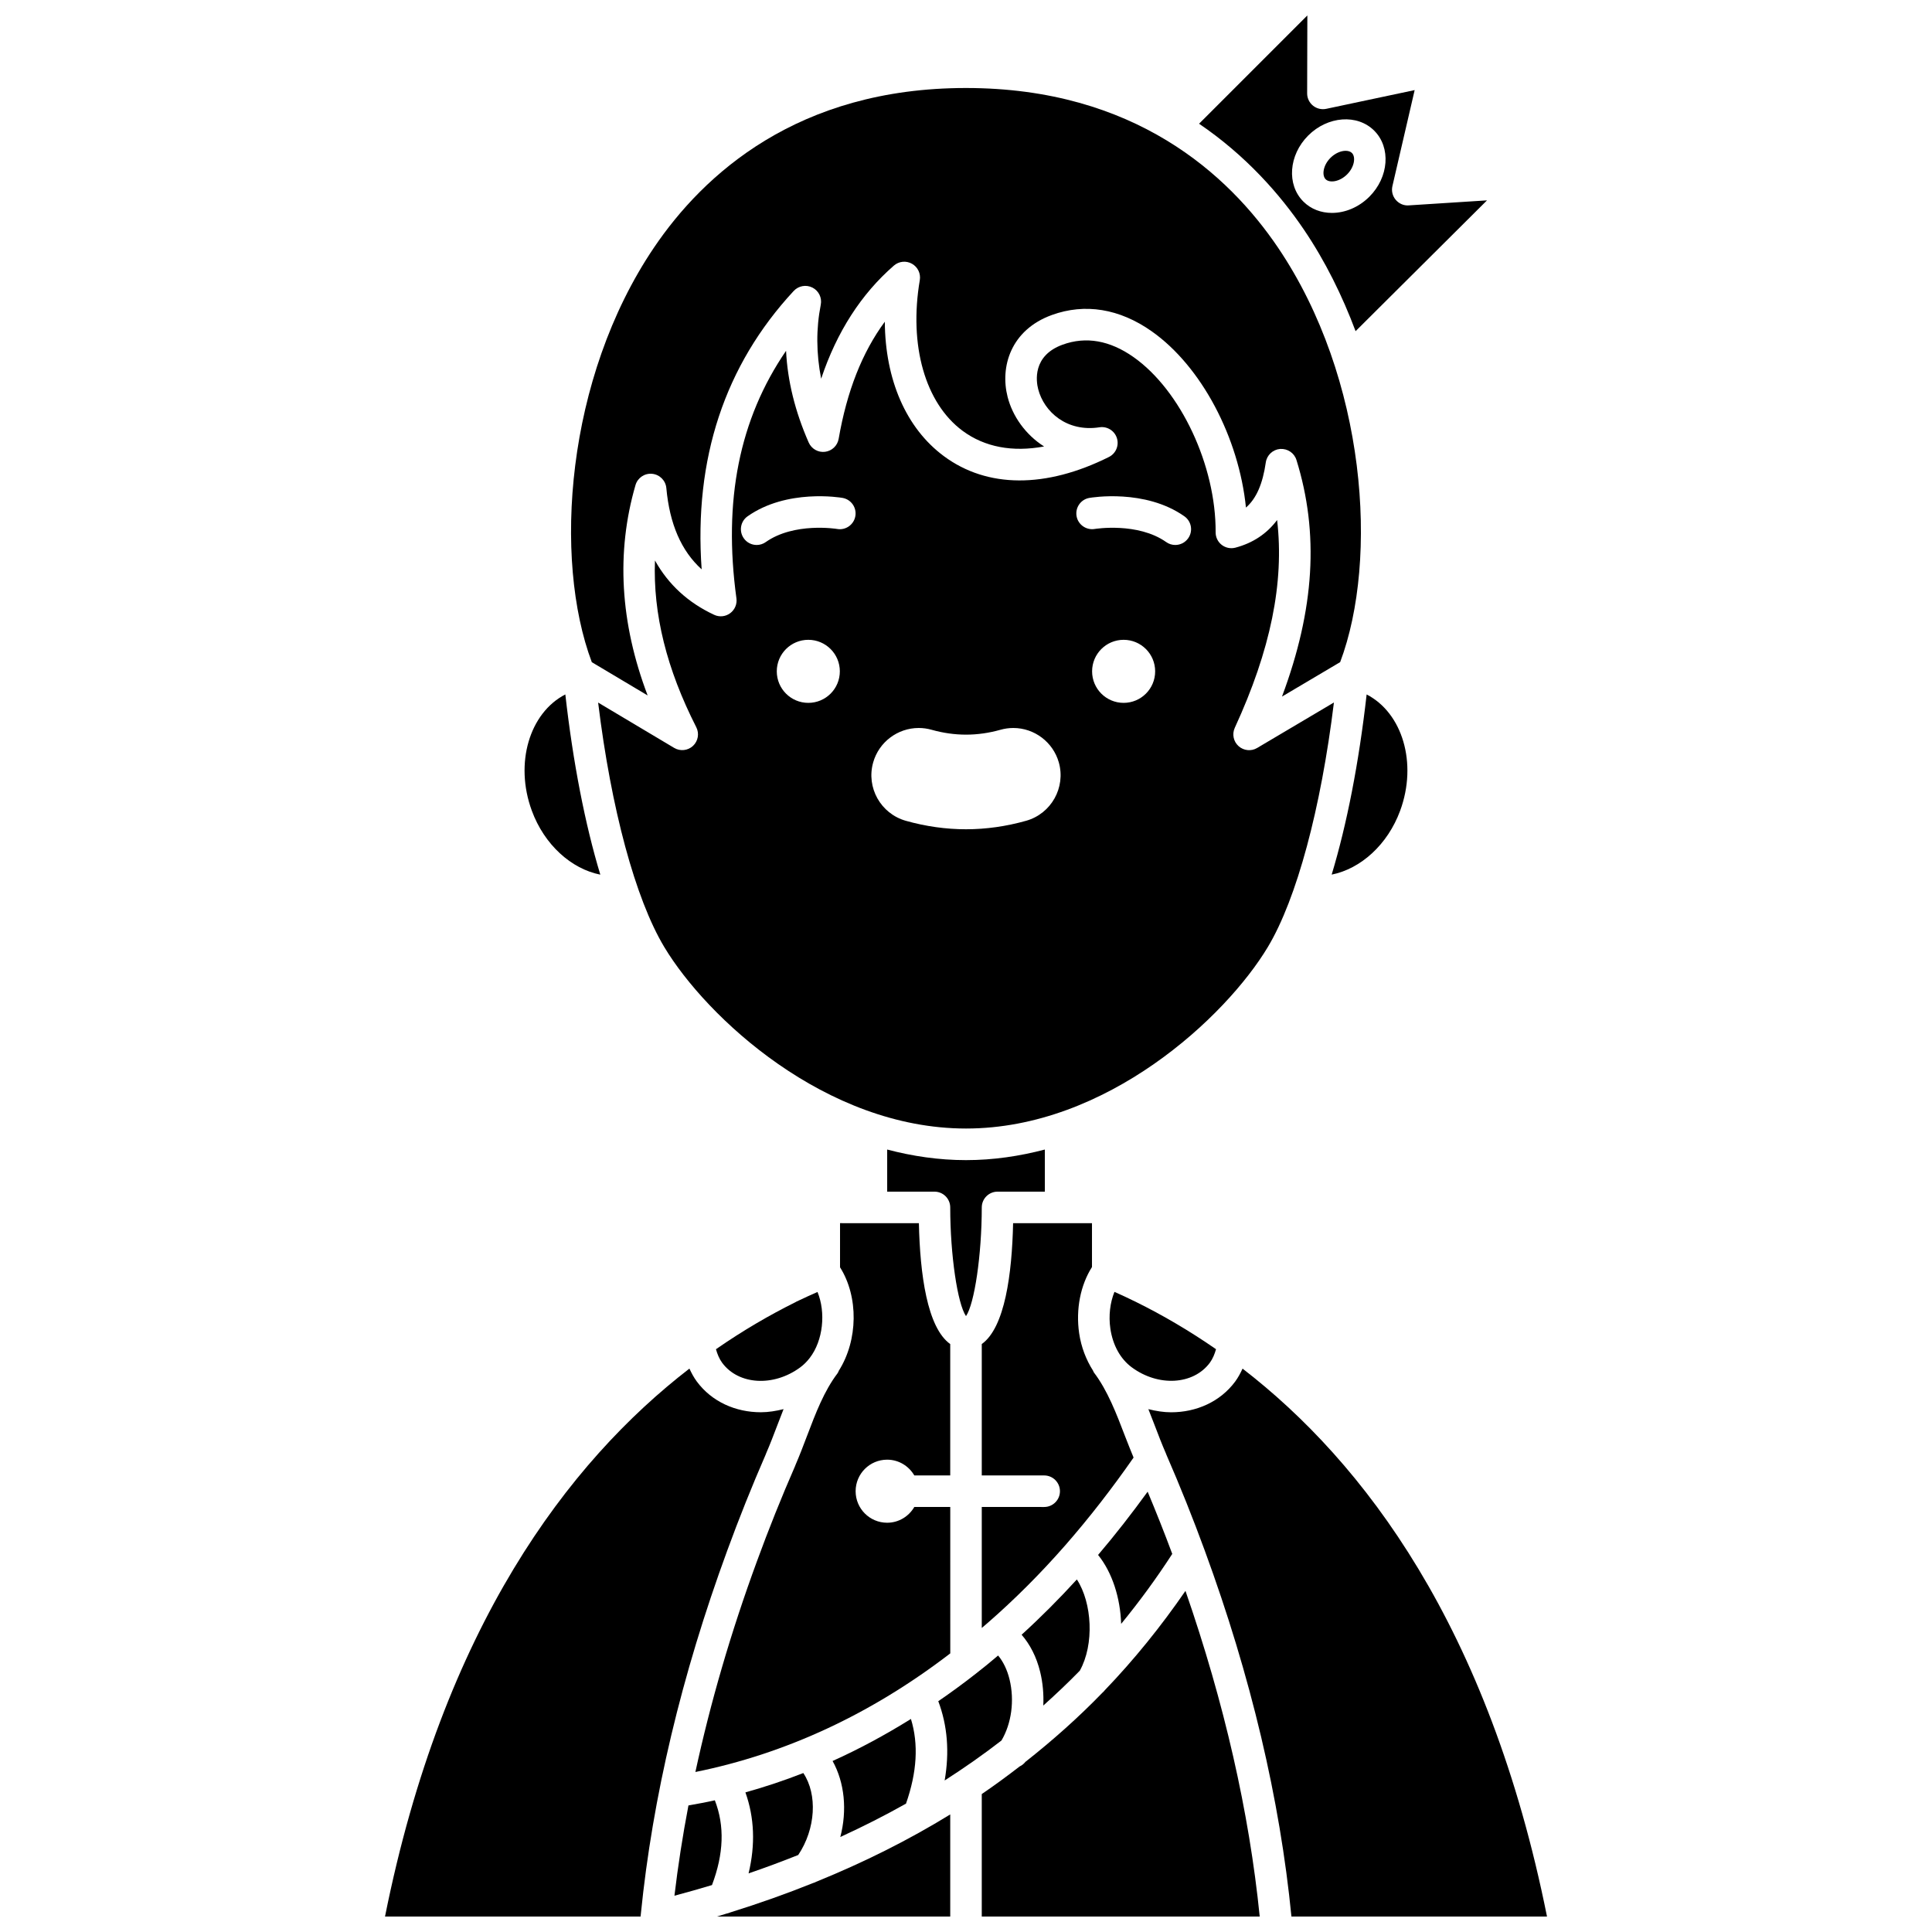 <?xml version="1.0" encoding="UTF-8"?>
<!-- Uploaded to: ICON Repo, www.svgrepo.com, Generator: ICON Repo Mixer Tools -->
<svg width="800px" height="800px" version="1.1" viewBox="144 144 512 512" xmlns="http://www.w3.org/2000/svg">
 <defs>
  <clipPath id="e">
   <path d="m461 148.09h78v83.906h-78z"/>
  </clipPath>
  <clipPath id="d">
   <path d="m246 506h106v145.9h-106z"/>
  </clipPath>
  <clipPath id="c">
   <path d="m448 506h106v145.9h-106z"/>
  </clipPath>
  <clipPath id="b">
   <path d="m404 565h74v86.902h-74z"/>
  </clipPath>
  <clipPath id="a">
   <path d="m333 624h63v27.902h-63z"/>
  </clipPath>
 </defs>
 <path d="m355.54 635.59c4.637-6.926 5.141-16.031 1.348-21.715-5.047 1.973-10.164 3.676-15.344 5.125 2.387 6.703 2.66 13.879 0.836 21.465 4.496-1.531 8.871-3.164 13.16-4.875z"/>
 <path d="m395.82 543.36h-9.516c-1.445 2.484-4.113 4.18-7.199 4.18-4.617 0-8.355-3.738-8.355-8.355s3.738-8.355 8.355-8.355c3.082 0 5.75 1.691 7.199 4.18h9.516v-34.82c-6.133-4.371-8.008-18.586-8.305-32.031l-20.898-0.008v11.695c4.945 7.816 4.789 19.332-0.32 27.406-0.109 0.215-0.16 0.441-0.309 0.641-3.582 4.703-5.809 10.555-8.16 16.746-0.969 2.555-1.938 5.094-3 7.555-0.039 0.117-0.082 0.23-0.129 0.34-3.613 8.273-7.012 16.754-10.098 25.207-6.953 18.93-12.363 37.59-16.316 55.855 23.945-4.84 46.633-15.371 67.547-31.434l-0.004-38.801z"/>
 <path d="m395.82 463.98c0.004 12.598 1.934 25.551 4.18 28.805 2.242-3.254 4.176-16.207 4.18-28.805 0-2.305 1.871-4.18 4.18-4.18h12.535v-11.16c-6.711 1.758-13.695 2.805-20.891 2.805s-14.18-1.039-20.891-2.805v11.16h12.535c2.301 0 4.172 1.867 4.172 4.18z"/>
 <path d="m454.66 555.8c-2.047-5.523-4.242-11.023-6.523-16.488-4.18 5.762-8.543 11.375-13.133 16.762 3.773 4.68 5.887 11.402 6.113 18.266 4.812-5.867 9.332-12.035 13.543-18.539z"/>
 <path d="m384.1 621.98c2.922-8.355 3.356-15.758 1.309-22.438-6.773 4.211-13.691 7.957-20.766 11.137 3.203 5.766 3.891 13.094 2.047 20.145 6.019-2.758 11.824-5.699 17.41-8.844z"/>
 <path d="m464.62 505.14c0.773-1.059 1.273-2.293 1.637-3.59-7.215-5-14.316-9.109-21.066-12.449-1.828-0.914-3.785-1.82-5.848-2.742-1.16 2.84-1.586 6.324-1.086 9.738 0.645 4.391 2.656 8.031 5.668 10.254 7.059 5.211 16.34 4.668 20.695-1.211z"/>
 <path d="m358.58 503.88c3.59-4.648 4.293-12.082 2.066-17.496-1.84 0.824-3.648 1.617-5.574 2.555-0.102 0.062-0.203 0.121-0.305 0.172-6.738 3.344-13.824 7.449-21.027 12.445 0.367 1.301 0.867 2.543 1.652 3.613 4.34 5.863 13.621 6.41 20.684 1.195 0.934-0.699 1.754-1.512 2.504-2.484z"/>
 <path d="m500.99 190.22c1.992-1.992 2.324-4.641 1.285-5.68-0.375-0.375-0.969-0.574-1.668-0.574-1.215 0-2.746 0.598-4.012 1.859-1.992 1.992-2.324 4.641-1.285 5.68 1.035 1.039 3.684 0.703 5.68-1.285z"/>
 <g clip-path="url(#e)">
  <path d="m489.58 204.9c5.648 8.348 10.137 17.457 13.664 26.863l34.828-34.664-20.727 1.328c-1.332 0.109-2.598-0.461-3.457-1.465-0.855-1.008-1.184-2.359-0.883-3.648l5.894-25.438-23.449 4.969c-1.223 0.254-2.519-0.051-3.496-0.848-0.98-0.793-1.551-1.992-1.547-3.25l0.055-20.656-28.695 28.695c12.387 8.426 21.422 18.668 27.812 28.113zm1.109-24.984c5.176-5.176 13.031-5.754 17.496-1.285 4.465 4.465 3.891 12.316-1.285 17.496-2.836 2.84-6.481 4.297-9.926 4.297-2.84 0-5.547-0.984-7.566-3.008-4.477-4.473-3.894-12.32 1.281-17.5z"/>
 </g>
 <path d="m442.19 524.71c-2.301-6.016-4.68-12.242-8.285-16.977-0.117-0.156-0.152-0.34-0.246-0.504-1.824-2.883-3.129-6.207-3.672-9.906-0.926-6.336 0.352-12.758 3.398-17.547v-11.621h-20.902c-0.297 13.445-2.172 27.66-8.305 32.031v34.82h16.539c2.305 0 4.18 1.871 4.18 4.18 0 2.305-1.871 4.18-4.18 4.18l-16.539-0.008v32.066c0.52-0.445 1.008-0.848 1.547-1.32 7.121-6.195 14.027-13.105 20.547-20.547 6.441-7.359 12.508-15.199 18.137-23.289-0.75-1.832-1.496-3.676-2.219-5.559z"/>
 <path d="m409.4 605.25c2.644-4.469 3.508-10.559 2.137-16.203-0.633-2.594-1.723-4.766-3.027-6.32-2.059 1.75-4.059 3.398-5.957 4.856-3.254 2.555-6.559 4.961-9.898 7.258 2.441 6.465 2.992 13.492 1.688 21.004 5.215-3.344 10.246-6.867 15.059-10.594z"/>
 <path d="m414.74 577.22c2.215 2.562 3.945 5.859 4.914 9.848 0.711 2.914 0.965 5.941 0.832 8.922 3.316-2.984 6.566-6.039 9.672-9.238 3.879-6.957 3.281-17.949-0.777-24.18-4.727 5.18-9.625 10.082-14.641 14.648z"/>
 <path d="m333.44 621.1c-2.316 0.523-4.656 0.941-6.996 1.363-1.539 8.062-2.777 16.043-3.711 23.922 3.367-0.898 6.684-1.836 9.949-2.82 3.121-8.258 3.398-15.664 0.758-22.465z"/>
 <path d="m303.09 375.79c-4.027-13.324-7.223-29.637-9.27-47.758-9.48 4.879-13.512 18.219-8.887 30.797 3.324 9.055 10.492 15.453 18.156 16.961z"/>
 <g clip-path="url(#d)">
  <path d="m346.91 529.48c0.039-0.113 0.078-0.223 0.125-0.332 1.059-2.434 2.016-4.953 2.981-7.481 0.535-1.402 1.078-2.82 1.637-4.234-2.004 0.496-4.023 0.828-6.016 0.828-6.68 0-12.996-2.773-16.977-8.148-0.781-1.066-1.406-2.227-1.957-3.426-32.133 24.797-65.277 68.457-80.672 145.22h67.73c0.008-0.094 0.02-0.188 0.027-0.281 0.012-0.152 0.016-0.297 0.047-0.445 3.094-30.848 10.754-63.211 22.91-96.312 3.113-8.508 6.531-17.051 10.164-25.387z"/>
 </g>
 <path d="m315.63 328.3c-7.305-19.254-8.387-37.949-3.219-55.742 0.559-1.926 2.402-3.188 4.414-2.992 2 0.191 3.578 1.781 3.762 3.777 0.867 9.527 3.953 16.641 9.359 21.543-2.09-29.289 6.102-54.078 24.402-73.789 1.277-1.367 3.301-1.727 4.965-0.879 1.664 0.848 2.562 2.699 2.199 4.535-1.254 6.34-1.215 12.895 0.105 19.609 4.144-12.395 10.602-22.441 19.277-29.98 1.332-1.156 3.25-1.359 4.789-0.484 1.539 0.863 2.367 2.602 2.074 4.34-2.93 17.281 1.418 32.586 11.348 39.941 5.832 4.32 13.246 5.695 21.59 4.141-4.957-3.148-8.375-8.062-9.668-13.133-2.035-7.941 0.797-17.738 11.723-21.707 8.777-3.184 17.938-1.695 26.477 4.328 13.195 9.297 23.09 28.184 24.965 46.707 2.766-2.41 4.441-6.293 5.258-11.965 0.277-1.93 1.855-3.414 3.801-3.574 1.977-0.125 3.742 1.062 4.324 2.926 6.019 19.359 4.828 39.527-3.832 62.699l15.418-9.133c10.242-27.238 6.965-75.215-16.5-109.89-13.051-19.277-37.977-42.258-82.668-42.258s-69.617 22.98-82.66 42.262c-23.465 34.68-26.742 82.66-16.496 109.9z"/>
 <g clip-path="url(#c)">
  <path d="m473.29 506.7c-0.547 1.191-1.168 2.348-1.941 3.406-3.984 5.387-10.312 8.164-16.996 8.164-1.996 0-4.019-0.332-6.023-0.832 0.566 1.43 1.125 2.867 1.672 4.285 0.961 2.519 1.918 5.027 2.965 7.426 0.051 0.113 0.094 0.23 0.133 0.348 3.633 8.336 7.047 16.871 10.16 25.379 12.246 33.355 19.938 65.965 22.984 97.031h67.73c-15.402-76.785-48.547-120.44-80.684-145.21z"/>
 </g>
 <g clip-path="url(#b)">
  <path d="m436.79 591.92c-0.191 0.246-0.398 0.473-0.637 0.668-6.356 6.559-13.184 12.637-20.402 18.316-0.422 0.535-0.941 0.949-1.527 1.215-3.266 2.523-6.602 4.981-10.047 7.324v32.457h73.66c-2.785-27.672-9.395-56.641-19.676-86.301-6.5 9.445-13.602 18.227-21.371 26.32z"/>
 </g>
 <path d="m515.06 358.83c4.625-12.582 0.594-25.914-8.887-30.793-2.047 18.113-5.238 34.422-9.266 47.742 7.66-1.523 14.828-7.906 18.152-16.949z"/>
 <g clip-path="url(#a)">
  <path d="m359.45 643.03c-7.039 2.832-14.348 5.426-21.926 7.785-0.309 0.137-0.621 0.234-0.957 0.297-0.855 0.262-1.703 0.535-2.57 0.793h61.824v-27.066c-10.973 6.758-22.816 12.684-35.512 17.844-0.273 0.164-0.559 0.258-0.859 0.348z"/>
 </g>
 <path d="m497.5 330.17-20.344 12.051c-1.57 0.934-3.566 0.73-4.926-0.492-1.359-1.223-1.762-3.188-1-4.852 9.48-20.602 13.152-38.441 11.219-55.062-2.734 3.641-6.422 6.094-11.039 7.32-1.266 0.336-2.598 0.062-3.633-0.73-1.031-0.793-1.629-2.027-1.621-3.328 0.102-17.664-9.246-37.625-21.742-46.434-6.297-4.438-12.621-5.547-18.805-3.305-8.066 2.934-7.004 9.758-6.484 11.777 1.547 6.035 7.621 11.453 16.246 10.121 2.027-0.32 3.996 0.902 4.617 2.863 0.625 1.965-0.273 4.086-2.109 5.004-16.734 8.359-32.27 8.285-43.738-0.215-10.047-7.441-15.562-20.293-15.656-35.633-6.012 8.156-10.043 18.414-12.234 31.043-0.316 1.816-1.785 3.215-3.613 3.434-1.824 0.23-3.586-0.781-4.328-2.465-3.609-8.219-5.613-16.348-5.996-24.301-12.395 18.086-16.699 39.68-13.152 65.613 0.207 1.512-0.43 3.019-1.66 3.926-1.227 0.914-2.856 1.078-4.246 0.426-6.894-3.207-12.133-8.027-15.684-14.398-0.535 14.164 3.098 28.758 10.949 44.188 0.844 1.66 0.488 3.672-0.867 4.945-1.359 1.266-3.394 1.488-4.992 0.535l-20.152-12.012c3.445 28.141 9.848 51.98 17.52 64.77 11.16 18.602 42.742 48.113 79.984 48.113s68.82-29.512 79.984-48.113c7.652-12.781 14.055-36.637 17.504-64.789zm-139.29 0.098c-4.617 0-8.355-3.738-8.355-8.355 0-4.617 3.738-8.355 8.355-8.355 4.617 0 8.355 3.738 8.355 8.355 0 4.613-3.738 8.355-8.355 8.355zm7.637-46.086c-0.227-0.039-11.406-1.82-18.918 3.477-0.73 0.52-1.57 0.766-2.402 0.766-1.312 0-2.606-0.613-3.418-1.773-1.328-1.887-0.879-4.496 1.008-5.824 10.426-7.344 24.566-4.981 25.16-4.879 2.273 0.398 3.793 2.562 3.398 4.836-0.398 2.266-2.555 3.801-4.828 3.398zm50.102 77.328c-5.269 1.492-10.633 2.254-15.953 2.254-5.316 0-10.684-0.758-15.949-2.246-6.648-1.883-10.535-8.812-8.648-15.457 1.508-5.383 6.473-9.137 12.07-9.137 1.156 0 2.301 0.16 3.406 0.473 3.035 0.855 6.102 1.293 9.129 1.293 3.023 0 6.082-0.434 9.105-1.285 1.121-0.32 2.273-0.48 3.43-0.48 5.582 0 10.539 3.754 12.059 9.125 1.875 6.637-2 13.578-8.648 15.461zm25.824-31.242c-4.617 0-8.355-3.738-8.355-8.355 0-4.617 3.738-8.355 8.355-8.355 4.617 0 8.355 3.738 8.355 8.355 0.004 4.613-3.738 8.355-8.355 8.355zm17.105-43.617c-0.816 1.152-2.106 1.773-3.418 1.773-0.832 0-1.672-0.246-2.402-0.766-7.555-5.324-18.832-3.492-18.945-3.477-2.242 0.383-4.43-1.141-4.816-3.41-0.387-2.269 1.129-4.43 3.398-4.82 0.598-0.105 14.758-2.465 25.184 4.879 1.879 1.324 2.336 3.93 1 5.82z"/>
</svg>